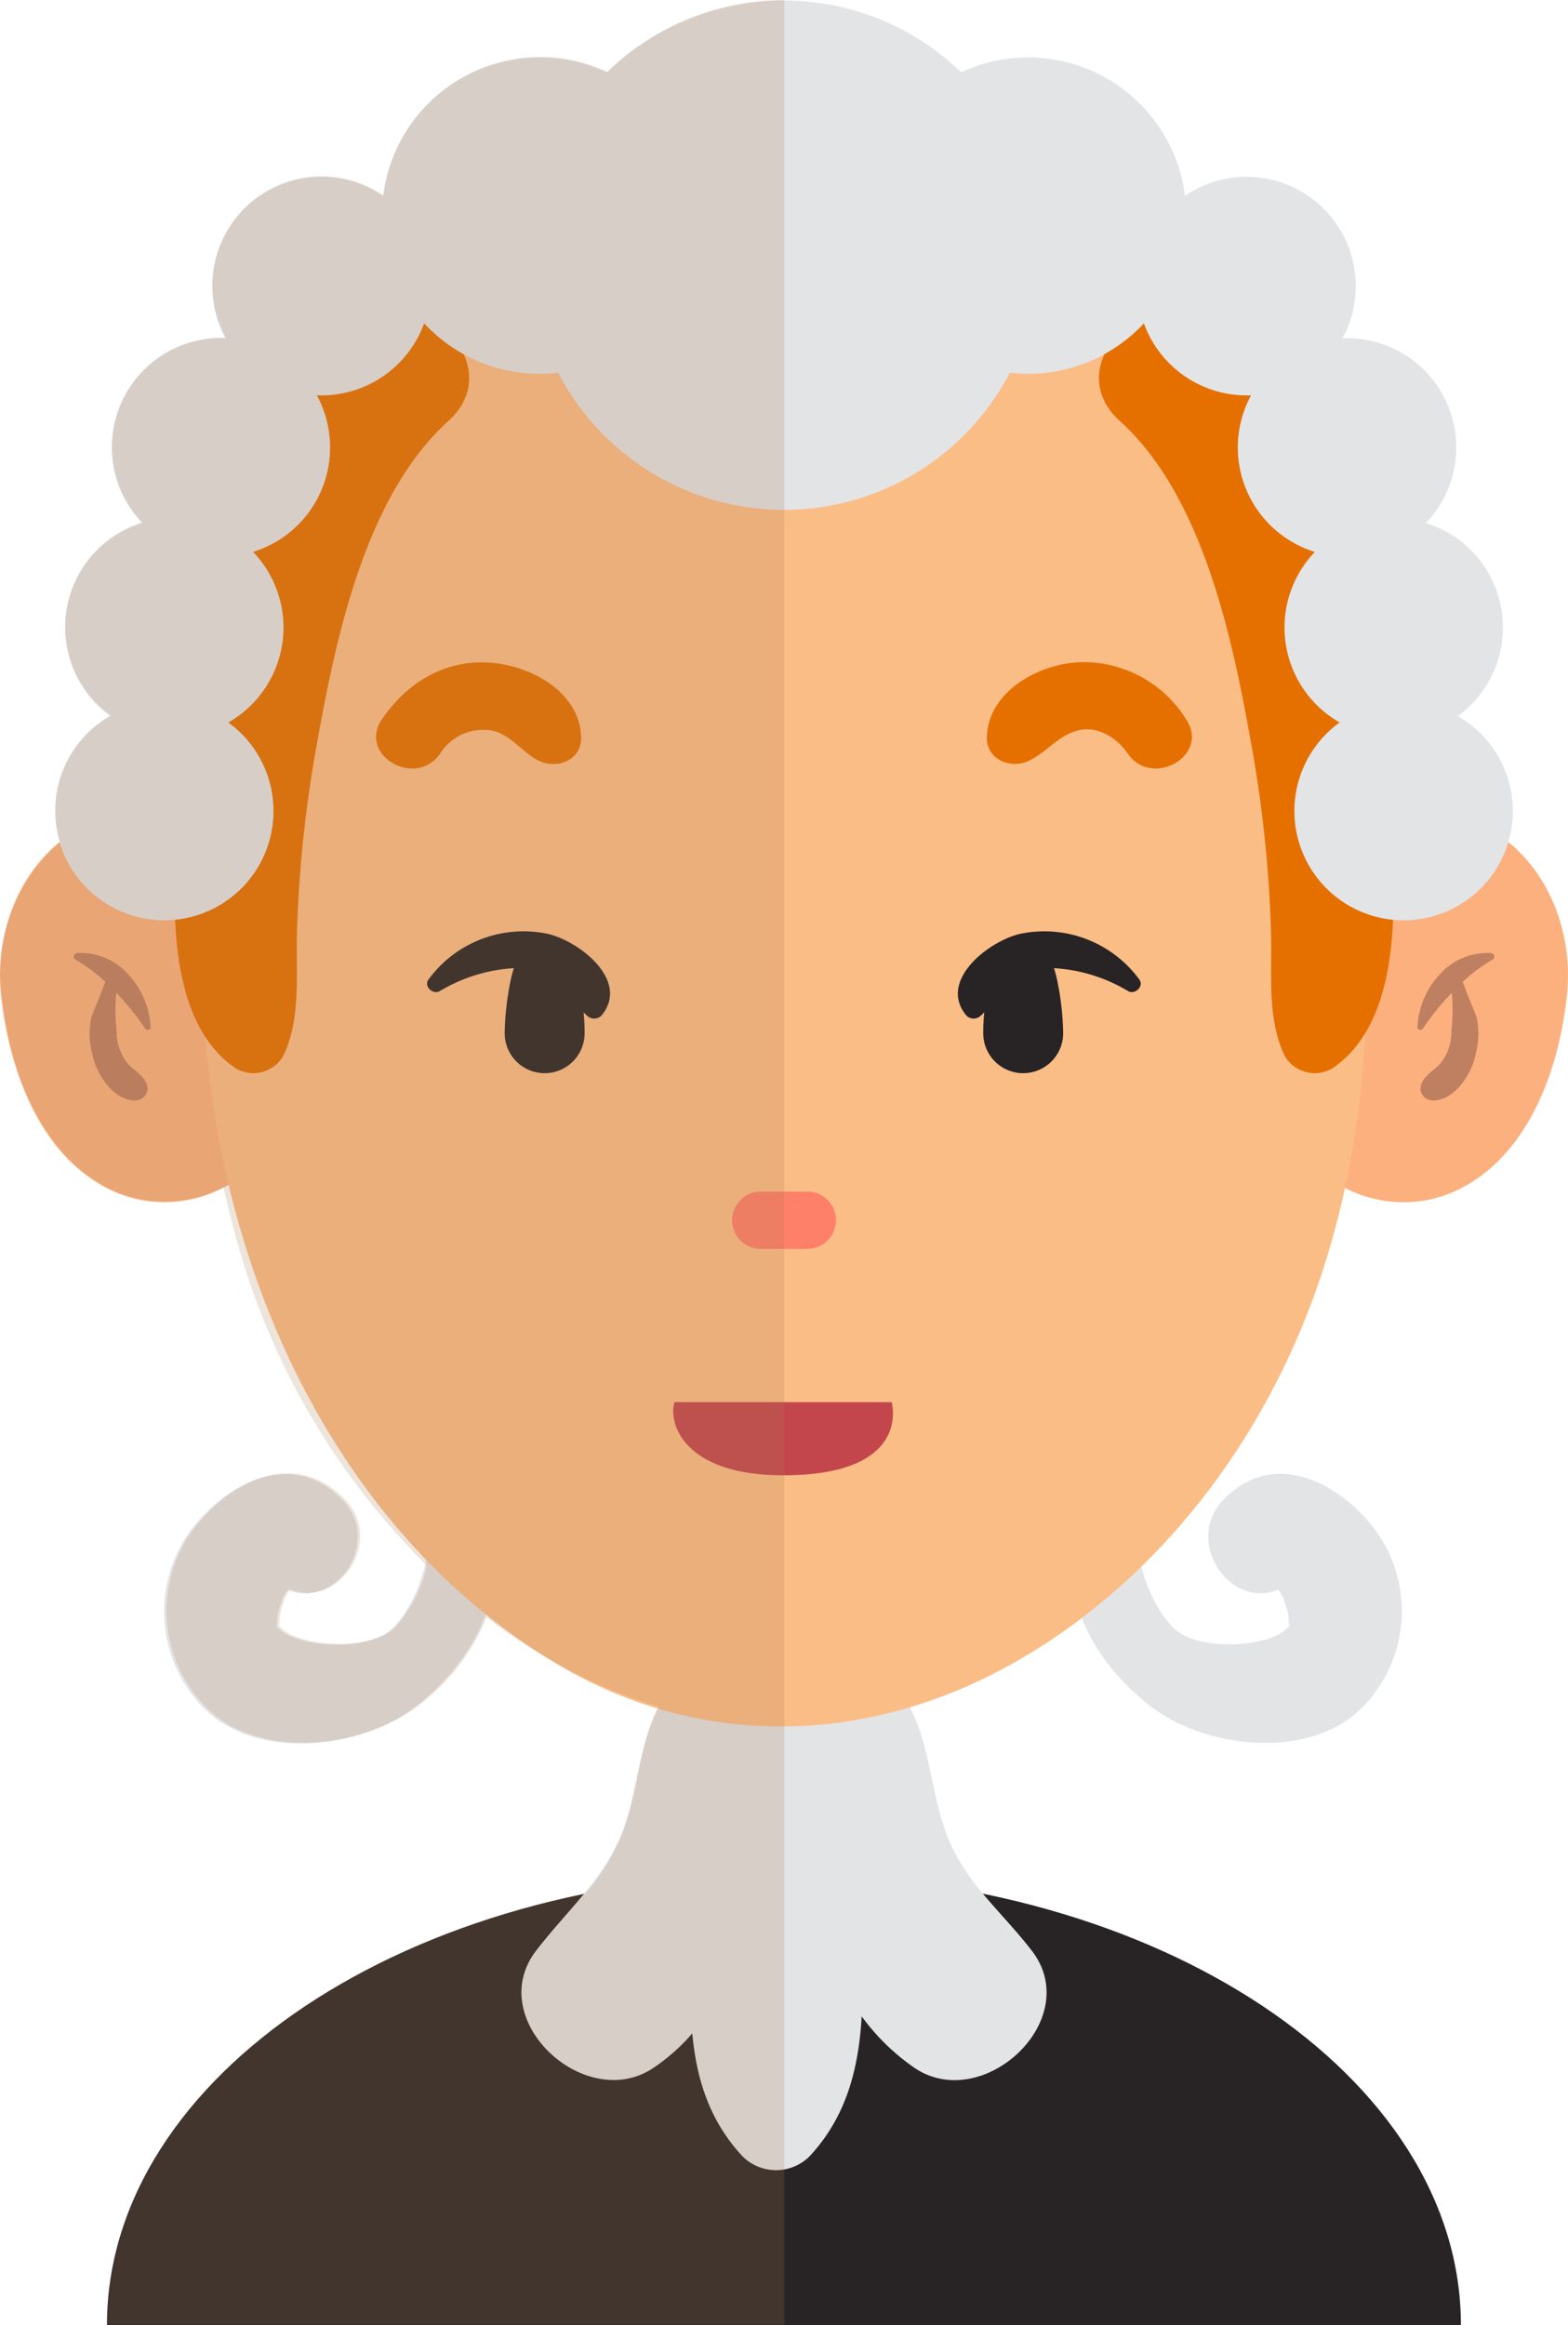 <svg xmlns="http://www.w3.org/2000/svg" width="148" height="219.347" viewBox="0 0 148 219.347">
  <g id="组_680" data-name="组 680" transform="translate(-177.892 -44.141)">
    <path id="路径_1023" data-name="路径 1023" d="M272.317,662.926c.239,4.325-.49,9.743-3.558,13.024-2.225,2.389-8.85,1.949-10.7.289-.591-.528-.289-.251-.314-.717a1.99,1.99,0,0,0,.013-.478c.038-.163.063-.339.1-.5s.377-1.131.4-1.295c.151-.251.365-.6.465-.792,4.677,1.873,8.913-4.576,5.255-8.423-4.752-4.991-11.013-1.722-14.419,2.841a12.969,12.969,0,0,0,.515,15.9c4.865,6.085,15.626,4.853,21.007.49,6.726-5.443,8.951-12.7,6.261-20.994-.855-2.678-5.192-2.351-5.029.654Zm89.119,3.922c-3.407-4.551-9.68-7.832-14.419-2.841-3.658,3.847.591,10.309,5.255,8.423.1.189.314.541.465.792.025.163.377,1.119.4,1.295s.063.339.1.5a1.99,1.99,0,0,0,.013.478c-.025.478.277.189-.314.717-1.848,1.659-8.486,2.1-10.7-.289-3.067-3.294-3.8-8.7-3.558-13.024.176-3-4.174-3.331-5.029-.679-2.7,8.3-.465,15.551,6.261,20.994,5.381,4.362,16.142,5.594,21.007-.49A12.932,12.932,0,0,0,361.437,666.848Z" transform="translate(-53.702 -478.324)" fill="#e3e4e6"/>
    <path id="路径_1024" data-name="路径 1024" d="M486.47,690.176c-.1-3.935-.478-7.769-.867-11.654-.3-2.967-2.514-4.89-2.8-7.593-.742-6.738-8.85-6.738-9.592,0-.189,1.685-1.4,3.419-2.011,4.941-1.345,3.331-1.307,7.706-1.6,11.415a108.736,108.736,0,0,0,.075,20.63,33.2,33.2,0,0,0,5.154,14.847c.981,1.509,2.1,2.074,3.181,2,1.081.076,2.2-.49,3.181-2a31.859,31.859,0,0,0,4.827-12.081C487.212,704.03,486.634,696.952,486.47,690.176Z" transform="translate(-226.055 -482.556)" fill="#fa9e60"/>
    <path id="路径_1025" data-name="路径 1025" d="M223.007,876.413c0-23.509,28.613-42.567,63.9-42.567S350.8,852.9,350.8,876.413Z" transform="translate(-35.016 -612.925)" fill="#282425"/>
    <path id="路径_1026" data-name="路径 1026" d="M445.918,768.775c-2.891-3.759-6.336-6.449-8.046-10.975-1.773-4.677-1.546-10.371-5-14.181-1.659-1.823-4.312-1.471-6.047-.063-1.509-2.653-3.834-3.9-7.455-1.936a8.288,8.288,0,0,0-1.886,1.433,4.2,4.2,0,0,0-5.305.566c-3.143,3.47-3.093,8.322-4.438,12.634-1.659,5.33-5.318,8.234-8.611,12.509-5,6.487,4.614,15.387,11.063,11.063a18.294,18.294,0,0,0,3.671-3.256c.39,4.211,1.571,8.184,4.739,11.591a4.484,4.484,0,0,0,6.336,0c3.507-3.759,4.639-8.36,4.915-13.2a20.788,20.788,0,0,0,4.991,4.865c6.462,4.35,16.066-4.551,11.075-11.05Z" transform="translate(-170.631 -540.601)" fill="#e3e4e6"/>
    <path id="路径_1027" data-name="路径 1027" d="M204.824,409.235a4.858,4.858,0,0,0-1.559-2.451c-.365-3.269-.779-6.55-1.006-9.831a2.611,2.611,0,0,0-.138-1.257c-2.363-6.248-7.027-11.742-14.482-9.165-6.952,2.4-10.409,9.793-9.642,16.8.742,6.839,3.52,14.834,10.045,18.166C196.477,425.817,207.024,418.739,204.824,409.235Zm94.135,0a4.858,4.858,0,0,1,1.559-2.451c.377-3.269.779-6.55,1.006-9.831a2.466,2.466,0,0,1,.138-1.257c2.363-6.248,7.027-11.742,14.482-9.165,6.952,2.4,10.409,9.793,9.642,16.8-.742,6.839-3.52,14.834-10.032,18.166-8.448,4.325-19.008-2.753-16.8-12.257Z" transform="translate(0 -265.239)" fill="#fbb07e"/>
    <path id="路径_1028" data-name="路径 1028" d="M367.529,150.056c-5.921-18.606-17.386-33.264-31.328-41.033-25.86-14.394-54.636,3.13-66.855,35.766-15.1,40.3-2.854,85.335,27.569,103.023,13.238,7.694,28.5,7.266,41.813.063,13.5-7.3,25.143-21.107,30.561-39.324,5.657-19.058,4.149-39.927-1.76-58.5Z" transform="translate(-65.967 -46.414)" fill="#fbbd86"/>
    <path id="路径_1029" data-name="路径 1029" d="M342.526,331.781a4.775,4.775,0,0,1,4.387-2.2c2.024.05,3.281,2.15,4.966,2.929,1.71.792,4.01-.113,3.935-2.263-.138-4.186-4.538-6.613-8.285-6.99-4.387-.44-8.1,1.76-10.51,5.305C334.681,331.969,340.225,335.15,342.526,331.781ZM412.9,328.55a11.41,11.41,0,0,0-9.894-5.368c-3.922.1-8.762,2.728-8.9,7.053-.063,2.137,2.238,3.055,3.935,2.263s2.728-2.338,4.589-2.854,3.734.641,4.752,2.137C409.7,335.15,415.227,331.969,412.9,328.55Z" transform="translate(-123.069 -216.573)" fill="#e57000"/>
    <path id="路径_1030" data-name="路径 1030" d="M261.831,246.175c1.672-3.533,1.194-7.618,1.282-11.44a117.719,117.719,0,0,1,1.9-18.053c1.773-9.931,4.563-23.333,12.408-30.41,5.833-5.267-2.728-13.678-8.574-8.574-9.391,8.2-12.7,22.415-14.834,34.132-1.634,8.926-5.921,29.254,3.306,35.514A3.265,3.265,0,0,0,261.831,246.175Zm94.512,0c-1.672-3.533-1.194-7.618-1.282-11.44a119.293,119.293,0,0,0-1.886-18.053c-1.773-9.931-4.563-23.333-12.408-30.41-5.833-5.267,2.728-13.678,8.574-8.574,9.391,8.2,12.7,22.415,14.834,34.132,1.634,8.926,5.934,29.254-3.306,35.514A3.274,3.274,0,0,1,356.343,246.175Z" transform="translate(-57.195 -102.431)" fill="#e57000"/>
    <path id="路径_1031" data-name="路径 1031" d="M214.139,447.807a5.988,5.988,0,0,0-4.827-2.024.334.334,0,0,0-.163.616,15.077,15.077,0,0,1,2.841,2.125.66.66,0,0,0-.126.226c-.365,1.043-.83,2.049-1.207,3.08a7.21,7.21,0,0,0,.075,3.432c.314,1.81,1.949,4.425,4.035,4.425a1.17,1.17,0,0,0,1.182-.968c.05-1.119-1.056-1.71-1.773-2.4a4.844,4.844,0,0,1-1.144-3.231,16.841,16.841,0,0,1-.025-3.558,25.786,25.786,0,0,1,2.728,3.369c.138.214.541.151.515-.138A7.9,7.9,0,0,0,214.139,447.807Zm123.779,0a5.988,5.988,0,0,1,4.827-2.024.334.334,0,0,1,.163.616,15.077,15.077,0,0,0-2.841,2.125.66.66,0,0,1,.126.226c.352,1.043.83,2.049,1.207,3.08a7.373,7.373,0,0,1-.075,3.432c-.314,1.81-1.949,4.425-4.035,4.425a1.18,1.18,0,0,1-1.182-.968c-.05-1.119,1.056-1.71,1.773-2.4a4.781,4.781,0,0,0,1.144-3.231,17.728,17.728,0,0,0,.038-3.558,24.8,24.8,0,0,0-2.728,3.369c-.138.214-.541.151-.515-.138A7.752,7.752,0,0,1,337.918,447.807Z" transform="translate(-24.137 -311.731)" fill="#653635" opacity="0.4"/>
    <path id="路径_1032" data-name="路径 1032" d="M496.366,549.016a2.7,2.7,0,0,1-2.7,2.7h-4.4a2.7,2.7,0,1,1,0-5.406h4.4A2.691,2.691,0,0,1,496.366,549.016Z" transform="translate(-239.571 -389.758)" fill="#ff8069"/>
    <path id="路径_1033" data-name="路径 1033" d="M369.277,436.8a11.113,11.113,0,0,0-11.163,4.325c-.478.654.44,1.483,1.081,1.081a15.332,15.332,0,0,1,6.977-2.15,11.02,11.02,0,0,0-.377,1.509,26.034,26.034,0,0,0-.49,4.626,3.771,3.771,0,1,0,7.543,0,17.6,17.6,0,0,0-.1-1.974,2.594,2.594,0,0,0,.327.314.968.968,0,0,0,1.358,0c2.778-3.319-2.2-7.115-5.154-7.731Zm44.767,0a11.113,11.113,0,0,1,11.163,4.325c.478.654-.44,1.483-1.081,1.081a15.332,15.332,0,0,0-6.977-2.15,11.025,11.025,0,0,1,.377,1.509,26.032,26.032,0,0,1,.49,4.626,3.771,3.771,0,1,1-7.543,0,17.589,17.589,0,0,1,.1-1.974,2.594,2.594,0,0,1-.327.314.968.968,0,0,1-1.358,0c-2.766-3.319,2.213-7.115,5.154-7.731Z" transform="translate(-139.776 -304.579)" fill="#282425"/>
    <path id="路径_1034" data-name="路径 1034" d="M401.142,68.39a24.024,24.024,0,1,0,24.024-24.024A24.024,24.024,0,0,0,401.142,68.39Z" transform="translate(-173.275 -0.174)" fill="#e3e4e6"/>
    <path id="路径_1035" data-name="路径 1035" d="M368.707,83.268a14.922,14.922,0,1,1-14.922-14.922A14.915,14.915,0,0,1,368.707,83.268Z" transform="translate(-124.937 -18.786)" fill="#e3e4e6"/>
    <path id="路径_1036" data-name="路径 1036" d="M287.989,128.972a10.309,10.309,0,1,1-10.309-10.309A10.307,10.307,0,0,1,287.989,128.972Z" transform="translate(-69.45 -57.84)" fill="#e3e4e6"/>
    <path id="路径_1037" data-name="路径 1037" d="M245.589,196.981a10.309,10.309,0,1,1-10.309-10.309A10.307,10.307,0,0,1,245.589,196.981Z" transform="translate(-36.541 -110.625)" fill="#e3e4e6"/>
    <path id="路径_1038" data-name="路径 1038" d="M225.934,272.851a10.309,10.309,0,1,1-10.309-10.309A10.307,10.307,0,0,1,225.934,272.851Z" transform="translate(-21.286 -169.511)" fill="#e3e4e6"/>
    <path id="路径_1039" data-name="路径 1039" d="M221.722,350.182a10.309,10.309,0,1,1-10.309-10.309A10.307,10.307,0,0,1,221.722,350.182Z" transform="translate(-18.017 -229.531)" fill="#e3e4e6"/>
    <path id="路径_1040" data-name="路径 1040" d="M544.741,83.268a14.922,14.922,0,1,0,14.922-14.922A14.915,14.915,0,0,0,544.741,83.268Z" transform="translate(-284.728 -18.786)" fill="#e3e4e6"/>
    <path id="路径_1041" data-name="路径 1041" d="M657.451,128.972a10.309,10.309,0,1,0,10.309-10.309A10.307,10.307,0,0,0,657.451,128.972Z" transform="translate(-372.208 -57.84)" fill="#e3e4e6"/>
    <path id="路径_1042" data-name="路径 1042" d="M699.8,196.981A10.309,10.309,0,1,0,710.1,186.672,10.307,10.307,0,0,0,699.8,196.981Z" transform="translate(-405.073 -110.625)" fill="#e3e4e6"/>
    <path id="路径_1043" data-name="路径 1043" d="M719.507,272.851a10.309,10.309,0,1,0,10.309-10.309A10.307,10.307,0,0,0,719.507,272.851Z" transform="translate(-420.372 -169.511)" fill="#e3e4e6"/>
    <path id="路径_1044" data-name="路径 1044" d="M723.663,350.182a10.309,10.309,0,1,0,10.309-10.309A10.307,10.307,0,0,0,723.663,350.182Z" transform="translate(-423.597 -229.531)" fill="#e3e4e6"/>
    <path id="路径_1045" data-name="路径 1045" d="M461.871,635.044h20.5s2.011,6.9-10.246,6.9C462.6,641.946,461.268,636.892,461.871,635.044Z" transform="translate(-220.314 -458.626)" fill="#c4464d"/>
    <path id="路径_1046" data-name="路径 1046" d="M183.733,123.555a10.5,10.5,0,0,1-.44-2.954,10.291,10.291,0,0,1,5.217-8.963A10.305,10.305,0,0,1,191.5,93.421,10.3,10.3,0,0,1,198.944,76c.151,0,.289.013.44.025a10.3,10.3,0,0,1,14.872-13.439,14.918,14.918,0,0,1,14.8-13.074,14.756,14.756,0,0,1,6.323,1.421,23.9,23.9,0,0,1,16.707-6.789v219.3H188.208c0-19.159,19-35.351,45.119-40.694a19.617,19.617,0,0,0,3.432-5.594c1.458-3.859,1.571-8.4,3.495-12.006a47.694,47.694,0,0,1-9.026-3.734,56.256,56.256,0,0,1-7.241-4.677,19.909,19.909,0,0,1-6.21,8.134c-5.381,4.362-16.142,5.594-21.007-.49a12.969,12.969,0,0,1-.515-15.9c3.407-4.551,9.68-7.832,14.419-2.841,3.658,3.847-.591,10.309-5.255,8.423-.1.189-.314.541-.465.792-.025.163-.377,1.119-.4,1.295s-.063.339-.1.5a1.991,1.991,0,0,1-.013.478c.025.478-.277.189.314.717,1.848,1.659,8.486,2.1,10.7-.289a13.029,13.029,0,0,0,2.9-5.72,68.735,68.735,0,0,1-17.688-29.769c-.578-1.961-1.069-3.947-1.509-5.946a11.884,11.884,0,0,1-10.912.063c-6.512-3.331-9.29-11.327-10.032-18.166a16.412,16.412,0,0,1,5.519-14.457Z" transform="translate(-0.167)" fill="#a67c52" opacity="0.2"/>
  </g>
</svg>
